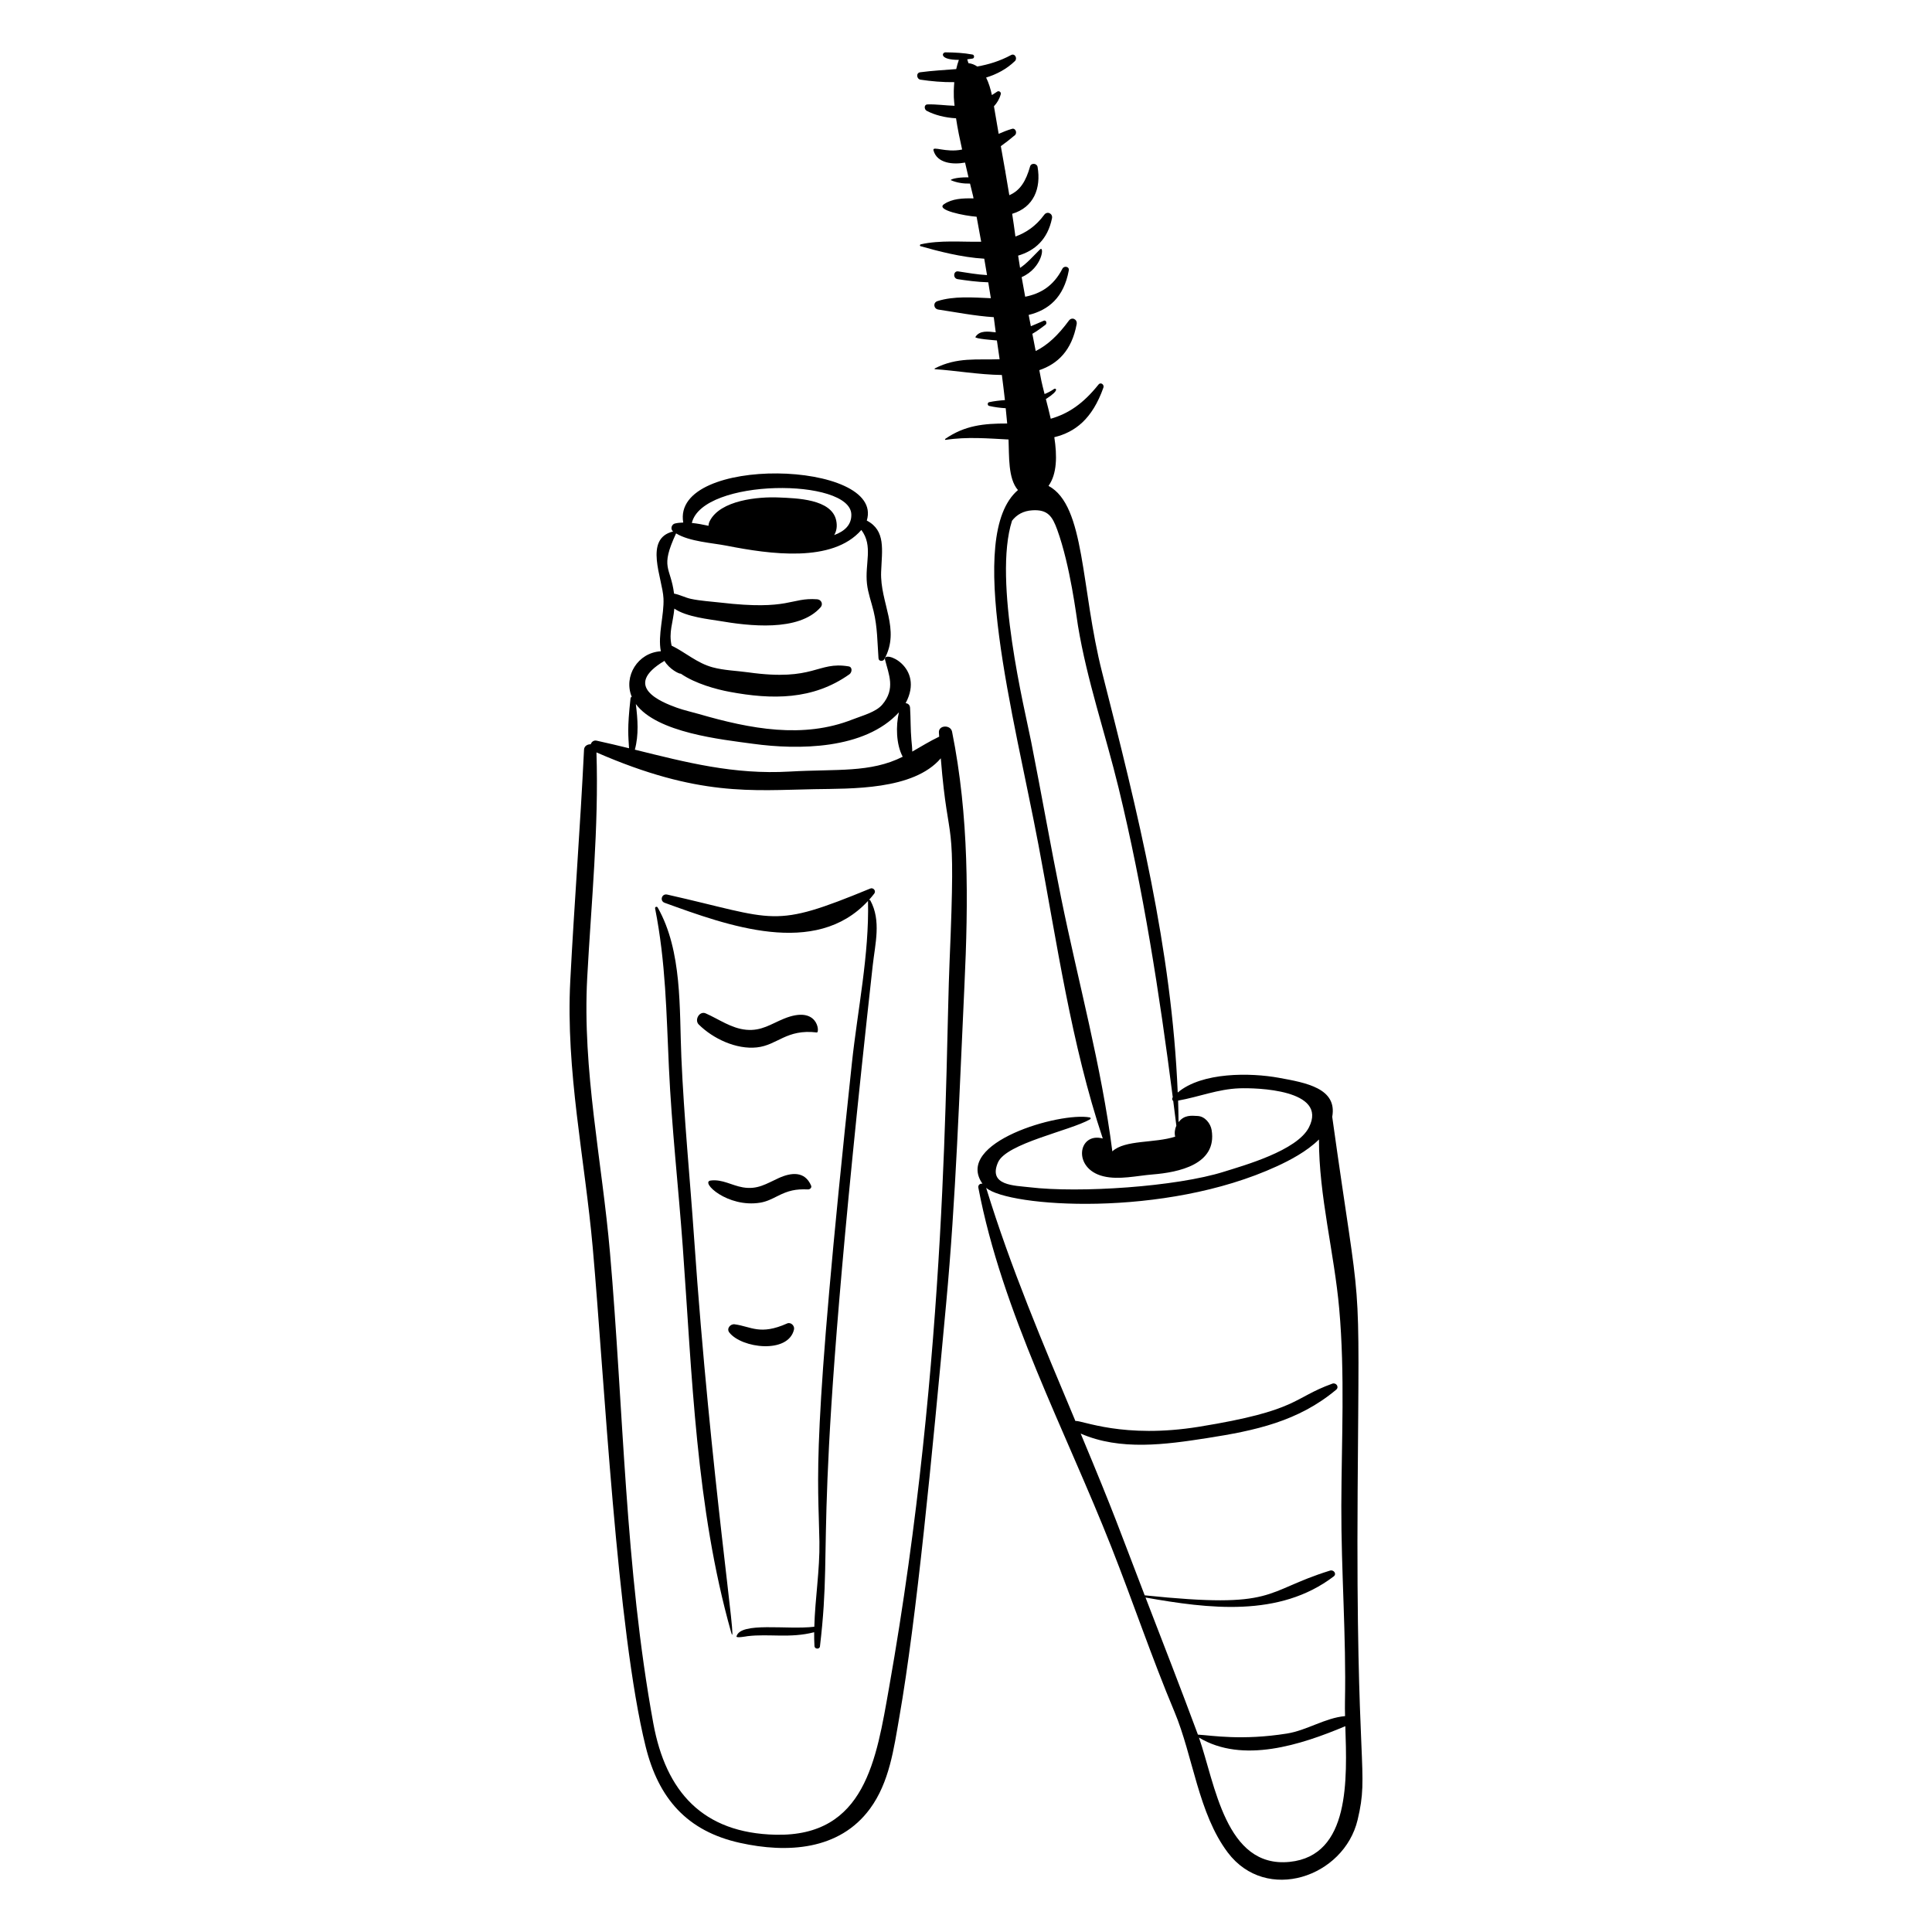 <?xml version="1.0" encoding="UTF-8"?>
<!-- Uploaded to: ICON Repo, www.iconrepo.com, Generator: ICON Repo Mixer Tools -->
<svg fill="#000000" width="800px" height="800px" version="1.1" viewBox="144 144 512 512" xmlns="http://www.w3.org/2000/svg">
 <g>
  <path d="m403.28 458.78c6.269 32.914 23.074 64.336 35.289 95.316 5.727 14.52 10.633 29.137 16.676 43.543 4.926 11.75 6.309 26.926 14.129 37.297 10.211 13.535 30.797 6.523 34.41-8.66 3.129-13.148-0.504-12.016 0.004-87.043 0.426-62.848 1.062-43.312-6.734-99.262 1.391-7.574-6.965-9.039-14.172-10.348-7.445-1.355-20.336-1.559-26.773 3.91-1.57-38.09-10.594-74.281-20.012-111.25-5.723-22.453-4.449-44.258-14.203-49.5 0.004-0.023 0.008-0.051 0.008-0.074 2.227-3.148 2.262-7.902 1.504-12.848 5.488-1.328 10.055-4.797 13.012-13.148 0.277-0.781-0.715-1.539-1.297-0.812-4.027 5.051-7.961 7.719-12.664 9.07-0.41-1.801-0.859-3.559-1.289-5.211 3.902-2.5 2.539-2.941 2.176-2.684-0.805 0.566-1.648 1-2.519 1.348-0.832-3.242-0.941-3.856-1.395-6.328 4.867-1.656 8.605-5.203 9.898-12.207 0.234-1.27-1.266-2.004-2.059-0.926-2.867 3.887-5.594 6.461-8.797 8.059-0.293-1.523-0.59-3.043-0.887-4.559 1.191-0.688 2.328-1.508 3.488-2.402 0.477-0.371 0.18-1.348-0.484-1.062-1.148 0.5-2.273 0.996-3.398 1.453-0.195-0.996-0.391-1.996-0.582-2.992 5.227-1.277 9.312-4.586 10.637-11.809 0.191-1.039-1.258-1.289-1.688-0.449-2.394 4.664-5.879 6.648-9.871 7.434-0.324-1.727-0.637-3.457-0.938-5.191 5.582-2.445 6.086-8.562 4.836-7.32-1.852 1.84-3.363 3.602-5.254 4.875-0.18-1.082-0.352-2.168-0.516-3.254 4.402-1.309 7.824-4.238 8.977-9.898 0.258-1.273-1.277-1.992-2.059-0.926-2.207 3.004-4.805 4.738-7.633 5.762-0.34-2.625-0.523-3.742-0.863-6.019 5.731-1.711 7.703-6.777 6.734-12.43-0.168-0.98-1.699-1.129-1.98-0.141-1.105 3.879-2.59 6.379-5.508 7.637-0.34-2.09-0.691-4.176-1.059-6.258 0.027-0.113 0.004-0.227-0.055-0.32-0.375-2.141-0.758-4.281-1.137-6.418 1.281-0.906 2.519-1.887 3.731-2.914 0.668-0.566 0.188-1.953-0.77-1.676-1.23 0.355-2.394 0.824-3.535 1.328-0.43-2.434-0.848-4.867-1.25-7.305 0.816-0.875 1.457-1.926 1.812-3.227 0.145-0.523-0.504-0.969-0.945-0.664-0.469 0.32-0.938 0.625-1.41 0.918-0.332-1.539-0.809-3.199-1.531-4.644 2.82-0.867 5.434-2.246 7.629-4.363 0.734-0.707-0.004-2.144-1.016-1.598-3.012 1.621-5.977 2.504-8.969 3.039-0.668-0.473-1.441-0.789-2.336-0.891-0.102-0.34-0.203-0.68-0.312-1.016 0.477-0.059 0.953-0.121 1.422-0.203 0.535-0.094 0.5-0.965-0.016-1.062-2.348-0.445-4.766-0.559-7.16-0.582-0.965-0.008-1.746 1.992 3.531 1.996-0.277 0.801-0.516 1.613-0.699 2.438-3.094 0.258-6.25 0.402-9.547 0.844-1.156 0.156-0.973 1.805 0.09 1.965 2.859 0.426 5.91 0.703 8.945 0.656-0.297 3.629-0.047 4.926 0.074 6.262-2.394-0.066-4.785-0.441-7.18-0.363-0.969 0.031-0.887 1.324-0.215 1.688 2.062 1.105 4.902 1.844 7.789 1.988 0.418 2.812 1.012 5.602 1.609 8.281-4.367 0.922-7.941-1.09-7.586 0.227 0.938 3.484 5.277 3.805 8.367 3.227 0.293 1.309 0.598 2.609 0.91 3.91-3.562-0.047-4.894 0.656-4.691 0.75 1.547 0.68 3.305 0.949 5.098 0.914 0.977 3.996 0.82 3.281 0.918 3.922-2.828-0.07-5.672 0.055-7.824 1.539-2.266 1.562 5.465 3.078 8.648 3.32 0.602 3.273 1.125 6.168 1.211 6.625-5.293 0.082-10.855-0.473-16.023 0.688-0.227 0.051-0.309 0.418-0.047 0.492 4.519 1.277 10.84 2.965 16.883 3.316 0.254 1.445 0.496 2.894 0.738 4.344-2.562-0.137-5.137-0.598-7.637-0.977-1.309-0.199-1.457 1.852-0.156 2.051 2.305 0.352 5.188 0.758 8.117 0.836 0.234 1.402 0.461 2.809 0.688 4.215-4.863-0.207-9.836-0.605-14.133 0.766-1.266 0.402-1.039 2.059 0.227 2.246 4.465 0.664 9.668 1.695 14.68 2.016 0.172 1.34 0.34 2.68 0.52 4.012-2.023-0.23-4.273-0.559-5.379 1.23-0.297 0.488 5.117 0.863 5.691 0.93 0.234 1.656 0.465 3.316 0.719 4.969-5.984 0.23-11.238-0.613-17.172 2.43-0.086 0.047-0.098 0.203 0.023 0.211 5.25 0.336 11.676 1.457 17.746 1.539 0.281 2.219 0.562 4.438 0.809 6.652-1.422 0.105-2.828 0.258-4.184 0.551-0.496 0.105-0.484 0.879 0 0.992 1.395 0.32 2.883 0.527 4.391 0.609 0.141 1.348 0.266 2.695 0.391 4.047-6.18-0.004-11.199 0.484-16.418 4.082-0.121 0.082-0.035 0.285 0.109 0.262 5.617-0.871 11.305-0.379 16.668-0.102 0.188 4.312-0.168 10.355 2.492 13.398-14.094 12.062-1.031 59.797 5.457 94.121 4.867 25.754 8.68 52.742 17.023 77.723-6.594-1.781-8.09 7.988 0.137 10.008 4.148 1.02 8.855-0.141 13.074-0.48 6.84-0.551 17.137-2.617 15.641-11.762-0.285-1.75-1.758-3.621-3.672-3.731-1.746-0.098-3.57-0.332-5.098 1.629-0.027-1.906-0.051-3.812-0.113-5.711 5.508-0.961 10.496-3.051 16.281-3.254 4.297-0.152 23.531 0.266 18.383 10.359-3.16 6.195-17.352 10.117-22.477 11.734-12.676 4.008-38.379 5.707-51.566 4.129-3.93-0.473-11.066-0.383-8.355-6.59 2.215-5.074 19.148-8.395 24.414-11.422 0.227-0.129 0.172-0.441-0.082-0.488-7.91-1.504-36.113 6.648-28.449 17.562-0.613-0.09-1.234 0.305-1.086 1.09zm52.152-13.555c-5.469 1.785-13.281 0.777-16.652 3.898-2.871-22.562-9.055-44.949-13.582-67.23-2.793-13.758-5.207-27.586-7.934-41.359-1.66-8.395-10.156-42.688-5.066-58.539 1.254-1.609 2.984-2.609 5.383-2.758 4.078-0.254 5.305 1.578 6.613 5.195 3.453 9.551 5.082 23.02 5.469 25.34 2.41 14.609 7.281 28.656 10.77 43.016 6.57 27.027 10.832 54.473 14.367 82.016-0.008 0.008-0.016 0.016-0.023 0.023-0.23 0.27-0.156 0.754 0.141 0.926 0.277 2.188 0.559 4.371 0.828 6.559-0.418 0.93-0.539 1.965-0.312 2.914zm30.34 192.19c-17.047 1.742-19.766-20.777-24.035-32.941 11.594 6.981 27.047 1.926 38.789-3.016 0.441 14.012 1.352 34.312-14.754 35.957zm-3.336-184.36c3.199-1.473 7.871-3.871 11.102-7.086-0.02 14.965 4.055 30.043 5.371 44.902 1.543 17.398 0.609 34.773 0.555 52.199-0.051 17.336 1.316 34.547 0.965 51.902-0.023 1.164-0.008 2.449 0.023 3.816-5.269 0.457-10.098 3.777-15.414 4.621-11.93 1.895-19.828 0.508-23.578 0.285-4.5-12.145-9.219-24.227-13.883-36.332 16.645 2.953 35.469 5.367 49.863-5.594 0.891-0.68-0.027-1.84-0.953-1.551-18.094 5.617-13.711 10.238-49.133 6.562-6.934-17.992-7.691-20.688-16.965-42.867 10.504 4.586 22.48 2.914 33.535 1.191 12.633-1.969 24.133-4.394 34.176-12.82 0.867-0.727-0.027-1.957-1.016-1.602-10.738 3.875-8.688 7.098-35.293 11.414-20.188 3.273-31.098-1.762-32.805-1.523-8.535-20.355-17.176-40.668-23.645-61.785 5.832 5.055 47.105 8.074 77.094-5.734z"/>
  <path d="m300.55 341.24c-0.84-0.027-1.73 0.449-1.777 1.43-0.988 20.43-2.586 40.816-3.644 61.238-1.234 23.836 3.852 47.145 5.957 70.785 3.074 34.484 6.402 101.38 14.012 132.14 3.406 13.777 10.965 22.445 25.02 25.551 12.438 2.75 26.297 2.023 34.441-9.062 5.141-7 6.309-15.879 7.762-24.195 4.609-26.332 8.625-68.789 12.422-109.7 2.594-27.957 3.5-55.992 4.832-84.027 1.082-22.734 1.234-45.094-3.269-67.5-0.379-1.891-3.625-1.797-3.488 0.246 0.023 0.363 0.051 0.719 0.078 1.078-2.516 1.199-4.805 2.621-7.141 3.957 0-0.98-0.125-1.969-0.223-3.07-0.254-2.848-0.176-5.703-0.355-8.551-0.051-0.781-0.598-1.18-1.18-1.207 5.238-9.762-6.144-14.289-5.453-11.527 0.98 3.926 2.836 7.711-0.742 11.918-1.703 2.004-5.41 2.945-7.809 3.898-13.148 5.207-27.156 2.531-40.754-1.41-1.949-0.566-3.973-0.996-5.887-1.688-4.008-1.453-14.664-5.625-3.269-12.406 1.281 2.191 3.941 3.508 4.348 3.402 3.887 2.676 9.48 4.164 12.898 4.801 11.215 2.094 22.098 2.227 31.785-4.656 0.68-0.484 0.863-1.906-0.219-2.086-8.371-1.395-8.953 4.051-26.578 1.586-3.141-0.441-6.402-0.508-9.477-1.34-4.102-1.105-7.156-3.93-10.863-5.746-0.789-3.644 0.363-5.875 0.73-9.812 3.188 2.238 9.543 2.856 11.922 3.266 7.699 1.324 21.059 2.973 26.844-3.621 0.738-0.844 0.164-2.035-0.91-2.113-7.156-0.516-7.203 3.027-25.625 0.875-2.598-0.305-5.273-0.438-7.832-0.984-1.531-0.328-2.965-1.125-4.473-1.391-0.918-7.231-3.801-6.609 0.535-15.961 3.547 2.18 9.582 2.512 13.438 3.269 11.402 2.238 28 4.633 35.66-4.176 3.188 4.238 0.898 8.906 1.492 14.266 0.277 2.488 1.168 4.844 1.754 7.262 1.023 4.238 0.984 8.148 1.301 12.48 0.062 0.859 1.18 0.891 1.543 0.238 4.371-7.922-1.168-14.902-0.848-23.156 0.227-5.82 1.273-10.934-3.801-13.582 4.898-16.004-51.785-17.477-48.641 0.523-0.785 0.016-1.531 0.098-2.219 0.258-0.801 0.188-1.328 1.43-0.457 2.109-7.887 1.895-2.793 12.426-2.559 17.766 0.195 4.375-1.555 9.727-0.699 13.984-6.113 0.355-9.961 6.637-7.711 12.062-0.16 0.059-0.297 0.172-0.324 0.41-0.914 8.172-0.562 10.055-0.395 13.227-2.797-0.684-5.641-1.367-8.562-2.004-0.801-0.184-1.375 0.312-1.59 0.941zm69.062-60.879c0.051 2.758-1.805 4.441-4.547 5.438 0.625-1.051 0.859-2.316 0.539-3.856-1.195-5.746-10.637-5.902-15.184-6.106-5.473-0.246-15.559 0.695-18.348 6.285-0.207 0.414-0.293 0.824-0.309 1.219-1.52-0.344-3.012-0.613-4.422-0.754 2.863-11.914 42.098-11.973 42.27-2.227zm23.707 64.605c2.059 25.469 4.109 12.145 2.328 53.832-1.16 27.184-0.383 104.04-16.043 192.48-3.356 18.941-6.289 39.48-30.066 38.945-19.316-0.434-29.094-11.41-32.41-29.543-7.512-41.055-7.875-83.176-11.473-124.66-2.109-24.348-7.356-48.363-6.039-72.898 1.066-19.84 3.098-39.844 2.449-59.727 27 11.785 41.273 10.047 57.723 9.746 9.719-0.18 26.273 0.309 33.531-8.18zm-80.816-14.387c5.641 7.629 22.688 9.387 31.07 10.535 11.949 1.637 29.559 1.57 38.648-8.336-0.844 3.582-0.746 8.488 1.004 11.766-8.582 4.32-17.48 3.211-29.91 3.926-14.91 0.863-27.477-2.445-41.074-5.801 1.07-3.953 0.766-8.012 0.262-12.09z"/>
  <path d="m320.8 381.07c-1.426-0.32-2.047 1.676-0.66 2.18 16.648 6.035 39.957 14.613 53.891-0.488v0.004c0.34 14.262-2.758 28.812-4.277 43.02-10.965 102.38-8.891 109.23-8.602 126.76 0.125 7.551-1.148 15.043-1.352 22.559-7.254 0.867-19.523-1.387-20.625 2.551-0.148 0.523 2.734-0.031 2.922-0.055 5.691-0.688 11.289 0.613 17.664-1.047-0.008 1.227 0.012 2.457 0.082 3.688 0.047 0.812 1.355 0.906 1.453 0.074 3.789-32.035-3.137-26.168 13.98-180.41 0.645-5.824 2.297-11.895-0.621-17.266-0.07-0.129-0.219-0.18-0.352-0.168 0.473-0.527 0.934-1.078 1.387-1.664 0.543-0.707-0.25-1.672-1.051-1.34-26.262 10.816-24.617 8.195-53.84 1.598z"/>
  <path d="m324.57 424.23c-0.562-12.902 0.281-28.168-6.277-39.734-0.203-0.359-0.77-0.172-0.684 0.246 2.832 14.328 2.988 27.719 3.664 42.258 0.734 15.816 2.516 31.578 3.664 47.367 2.481 34.027 3.481 69.125 12.793 102.1 2.098 7.406-5.414-41.047-9.785-104.36-1.105-15.961-2.68-31.887-3.375-47.875z"/>
  <path d="m351.74 413.97c-3.465 1.418-5.938 3.305-9.977 2.93-3.984-0.371-7.199-2.785-10.734-4.34-1.672-0.738-3.066 1.742-1.852 2.945 3.797 3.766 9.926 6.648 15.383 6.07 5.496-0.582 7.828-4.941 15.922-3.961 0.785 0.094 0.402-7.383-8.742-3.644z"/>
  <path d="m358.09 459.21c0.543 0.023 1.109-0.438 0.852-1.035-1.668-3.871-5.269-3.488-8.621-1.953-3.293 1.508-5.598 3.106-9.457 2.441-2.988-0.516-5.441-2.203-8.531-1.809-2.879 0.367 4.469 7.301 13.156 5.863 1.652-0.273 3.055-0.98 4.527-1.727 2.926-1.484 4.84-1.918 8.074-1.781z"/>
  <path d="m352.6 494.73c-7.184 3.207-9.527 0.812-13.91 0.223-1.121-0.152-2.219 1.129-1.426 2.156 3.242 4.215 15.66 5.769 17.156-0.785 0.223-0.973-0.848-2.027-1.82-1.594z"/>
 </g>
</svg>